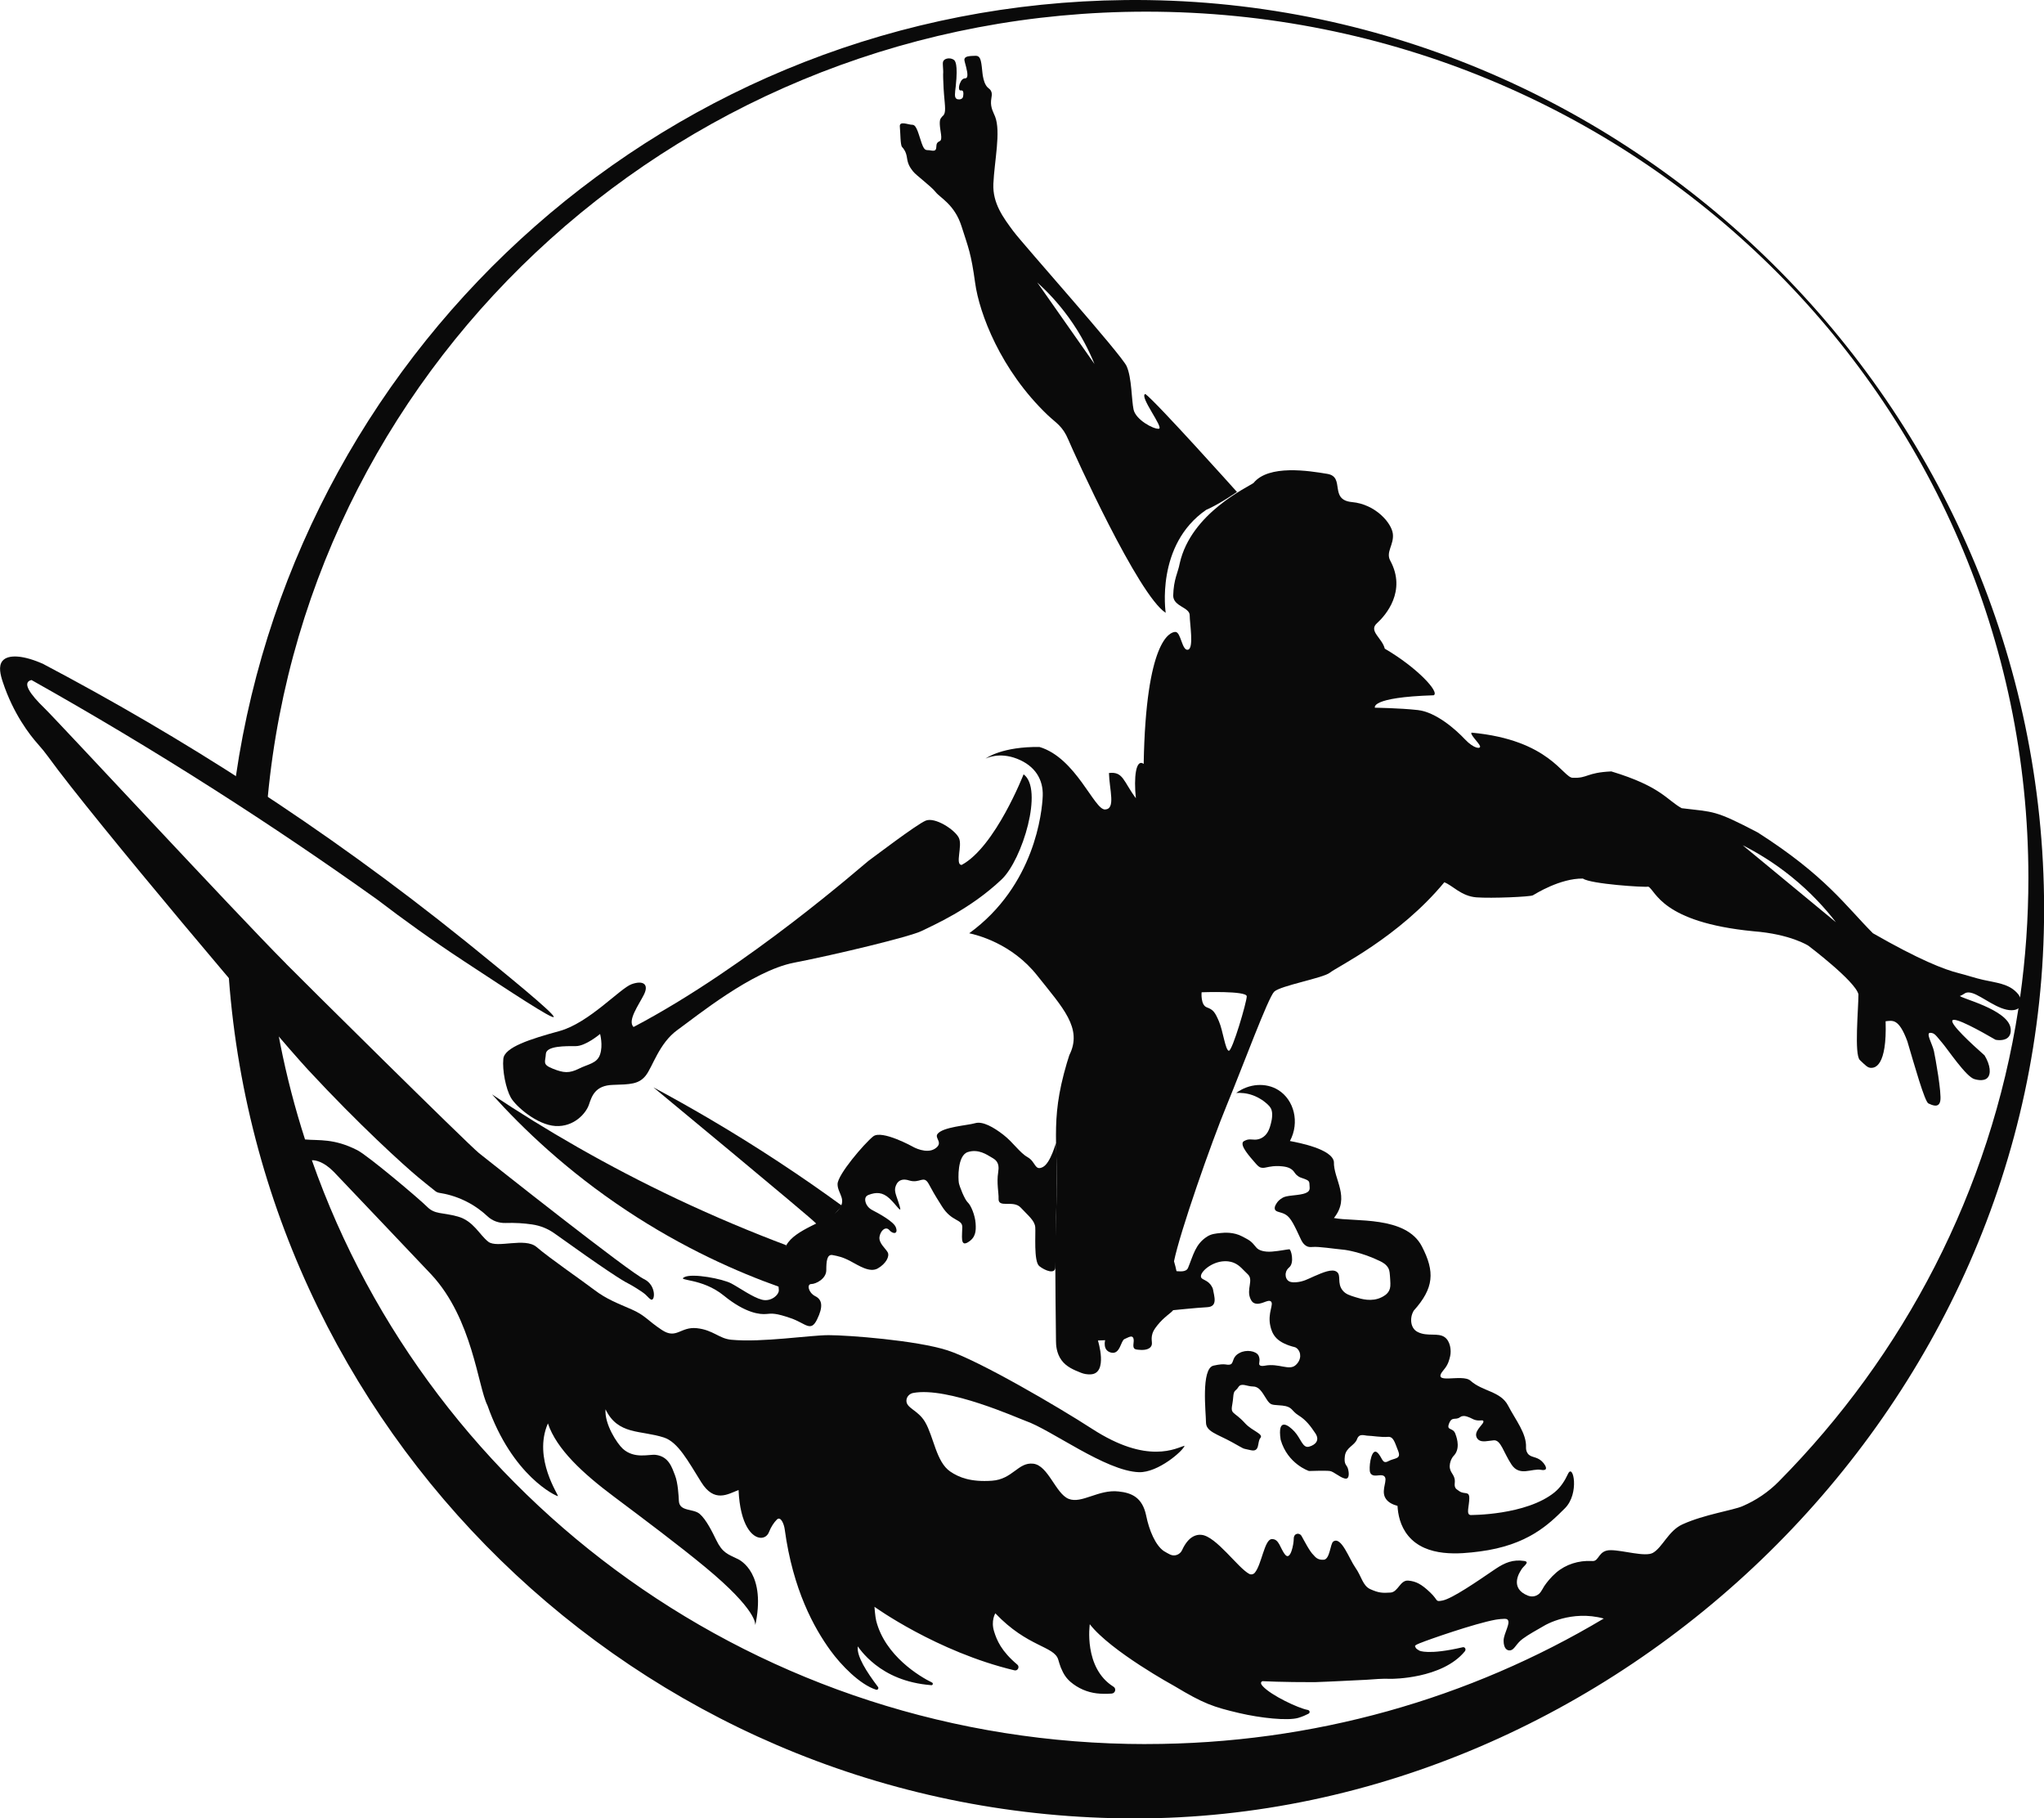 <svg id="_Слой_1" data-name="Слой 1" xmlns="http://www.w3.org/2000/svg" viewBox="0 0 850 755.95">
  <defs>
    <style>
      .cls-1 {
        fill: none;
      }

      .cls-1, .cls-2, .cls-3, .cls-4 {
        stroke-width: 0px;
      }

      .cls-2, .cls-3, .cls-4 {
        fill: #0A0A0A;
      }

    </style>
  </defs>
  <g>
    <path class="cls-2" d="m467.9.02C279.79,2.01,124.65,141.45,98.1,322.68c-.46,3.09-.89,6.22-1.27,9.35l13.73,8.96v.36c.21-3.36.48-6.7.8-10.05v-.02C128.67,148.19,285.58,4.85,476.62,4.85c202.63,0,366.89,161.24,366.89,360.11,0,16.84-1.18,33.41-3.45,49.65-.23,1.54-.45,3.08-.68,4.6-11.71,75.98-47.63,144.17-99.74,196.78-4.29,4.33-9.37,7.76-14.98,10.17l-.02.02c-4.25,1.79-15.91,3.43-24.99,7.56-5.83,2.65-8.28,9.55-12.28,11.84-3.22,1.82-12.46-1.11-17.61-1.11s-4.68,4.63-7.47,4.52c-.11,0-.25-.02-.41-.02-5.36-.27-10.69,1.36-14.75,4.84-2.23,1.95-3.9,4.04-4.93,5.58-.02.02-.02.04-.04.05-.43.79-.91,1.56-1.32,2.2-.02.02-.02.04-.02.04-1.14,1.79-3.38,2.5-5.36,1.72-7.96-3.07-3.43-9.9-2.97-10.55,0-.04.02-.05.02-.05.38-.8,1.27-1.59,1.86-2.25.64-.77.89-1.36-.52-1.59-4.68-.71-8.04.72-11.78,3.2-.43.29-.88.59-1.32.89-6.01,4.09-16.89,11.62-20.92,12.37-3.16.59-1.52,0-5.15-3.43-3.61-3.43-5.83-4.56-9.01-4.86-3.41-.34-4.24,4.72-7.38,4.97-3.61.27-5.15.05-8.4-1.39-3.24-1.43-3.63-5.29-6.26-8.99-2.61-3.7-5.85-13.18-9.19-10.83-1.27.89-1.36,7.37-3.95,7.56-2.63.2-3.58-1.23-4.27-1.97-1.52-1.36-3.84-5.9-5.01-7.99-.89-1.41-3.2-1.11-3.2,1.22s-1.36,9.22-3.52,6.69c-2.16-2.52-2.52-6.86-5.77-6.51-2.91.34-4.11,10.64-6.9,13.95-.55.68-1.56.91-2.32.5-4.63-2.41-13.75-15.61-19.81-16.23-.54-.07-1.04-.05-1.52.02-.18.02-.36.05-.52.11-.09.02-.2.04-.27.07-.18.04-.36.11-.52.18-.23.07-.45.18-.64.29-.2.09-.39.23-.59.36-.16.09-.32.21-.48.34-.34.25-.64.55-.93.86-.05.05-.13.11-.16.18h-.02c-1.05,1.18-1.88,2.61-2.45,3.9-.86,1.9-3.08,2.77-4.97,1.88-.75-.36-1.64-.84-2.66-1.47-3.45-2.38-6.08-8.58-7.31-14.66-1.57-7.67-6.08-9.53-11.46-10.1-8.33-.98-15.37,5.24-20.79,3.07-5.42-2.16-8.46-13.91-14.73-14.62-6.28-.73-8.53,6.49-17.18,7.08-8.67.61-13.68-1.32-17.34-3.83-5.85-3.99-6.85-14.45-10.46-20.6-3.02-5.11-8.04-5.7-7.74-9.1.13-1.47,1.31-2.66,2.77-2.95,14.36-2.73,43.59,10.49,46.7,11.57,10.82,3.75,33.31,20.88,47.2,21.36,7.97.25,18.41-8.9,18.99-10.99-1.64.39-5.45,2.47-11.85,2.47s-15.02-2-26.69-9.55c-13.96-9.05-47.13-28.43-60.07-32.59-12.98-4.18-41.42-6.31-49.38-6.31s-27.75,3.13-40.51,1.91c-5.1-.46-7.51-4.08-14.36-4.81-6.87-.7-8.4,4.79-14.53.73-6.13-4.06-6.87-6.06-12.62-8.56-5.79-2.54-10.33-4.2-15.39-8.04-5.04-3.86-18.54-13.12-24.08-17.88-4.86-4.13-16.41.68-20.09-2.2-3.7-2.9-6.15-8.65-12.64-10.46-6.51-1.81-9.51-.79-12.76-4.04-3.24-3.25-24.46-21.18-29.03-23.54-9.78-5.01-16.04-3.93-21.76-4.47-4.17-12.94-7.62-26.17-10.3-39.69-.2-1-.39-2-.57-3-2.38-12.55-4.09-25.35-5.1-38.31l-16.77-16.54v1.84c0,9.65.36,19.2,1.07,28.68v.02c14.66,195.35,177.79,349.28,376.88,349.28s377.97-169.21,377.99-377.97C850,169.06,676.8-2.21,467.9.02Zm8.72,725.07c-160.72,0-297.31-101.47-346.92-242.71,0,0,.11-.02.29-.02.98,0,4.43.36,8.81,4.81.84.88,37.65,39.58,40.62,42.76,17.13,18.47,19.31,46.59,23.29,54.35,10.32,29.43,28.55,37.72,29.27,37.72s-10.53-15.52-4.13-30.23c3.59,10.74,14.62,20.85,27.5,30.48,12.87,9.65,27,20.24,37.92,29.27,21.85,18.06,20.76,23.83,20.76,23.83,0,0,.05.98.66-2.95,3.07-20.1-8.19-24.4-8.19-24.4-3.79-1.86-6.08-2.4-8.67-7.78-1.59-3.27-4.13-8.47-6.85-10.82-2.72-2.34-8.44-.86-8.67-5.42-.11-2.16-.36-7.4-1.61-10.64-1.27-3.25-2.57-7.78-7.96-8.49-2.74-.36-8.89,1.84-13.73-2.54-2.36-2.13-7.69-10.24-7.2-16.41,2.56,5.38,6.24,7.54,10.46,8.74,4.22,1.18,9.01,1.43,13.82,2.99,5.92,1.93,10.1,9.92,15.52,18.57,5.42,8.67,10.96,5.04,15.52,3.25.64,14.7,5.7,19.88,9.33,19.88,1.48,0,2.72-.89,3.31-2.36.84-2.16,2.06-4,3.29-5.22,1.61-1.57,2.99,1.88,3.27,4.08,3.4,25.14,12.21,40.98,19.02,50.36,4.47,6.15,12.23,14.14,18.97,16.29.68.21,1.23-.59.79-1.16-4.61-6.08-9.05-12.93-8.37-16.86,0,0,2.32,3.74,7.29,7.63,4.99,3.9,12.41,7.67,23.28,8.51.63.05.84-.82.27-1.11-5.13-2.49-19.5-11.1-23.21-25.65-.46-1.91-.72-5.83-.72-5.83,0,0,25.89,18.7,58.23,26.42,1.38.32,2.25-1.47,1.18-2.38-6.72-5.63-8.55-10.21-9.65-13.75-1.43-4.49.5-7.58.5-7.58,13.43,14.14,24.44,13.55,26.16,19.24.34,1.09.63,2.2,1.05,3.25,1.14,2.77,2.22,4.43,4.13,6.08,3.04,2.58,6.81,4.22,10.74,4.7,1.79.21,3.9.29,6.35.09,1.47-.14,1.97-2.06.72-2.84-12.57-7.83-9.87-25.99-9.87-25.99,8.78,11.3,35.18,25.71,35.18,25.71,12.17,7.31,16.04,8.67,27.05,11.25,8.76,2.04,20.02,3.27,24.47,1.98,1.73-.52,3.16-1.16,4.25-1.73.75-.39.59-1.43-.38-1.59-3.72-.66-15.07-5.94-18.66-9.87-.73-.77-1.09-1.72-.07-2.07,0,0,8.38.45,21.63.41h.04c1.75-.05,3.52-.14,5.33-.21l5.4-.25c1.81-.09,3.61-.16,5.4-.27,1.79-.07,3.54-.18,5.24-.25,4.29-.25,5.74-.54,10.62-.41,0,0,21.04.09,30.46-11.42.64-.79.11-1.93-.89-1.7-14.32,3.34-18,1.41-18,1.41-1.5-.84-1.52-1.2-1.52-1.2-.07-.14-.16-.25-.2-.38-.04-.07-.07-.14-.09-.2-.04-.09-.02-.18.07-.29.21-.29.91-.63,1.88-1.02,0,0,.14-.05.43-.16,3.18-1.31,22.37-8.01,31-9.6,0,0,4.11-.7,4.88-.21,1.91,1.18-1.43,5.85-1.43,8.92s1.32,4.34,2.95,3.99c1.63-.38,2.31-2.81,5.02-4.79,2.72-1.98,5.22-3.27,9.21-5.6,0,0,10.96-6.51,24.47-2.81-55.47,33.11-120.62,52.18-190.31,52.18Z"/>
    <path class="cls-2" d="m646.49,620.39c2.49-2.02,4.23-4.75,5.58-7.66,2.14-4.6,4.89,8.15-1.29,14.32-6.74,6.74-15.52,15.37-35.45,17.96-8.18,1.06-22.22,2.53-29.69-6.48-3.44-4.15-4.3-9.1-4.48-12.47-1.76-.47-4.22-1.44-5.23-3.61-1.55-3.33,1.36-7.3-.3-8.72-1.33-1.14-3.97.57-5.44-.89-.32-.32-.53-.79-.58-1.51-.24-3.13.96-9.39,3.13-7.46,2.17,1.93,1.93,5.05,4.57,3.61,2.65-1.44,5.54-.72,4.09-4.33-1.44-3.61-1.93-6.02-4.33-5.78-2.41.24-6.74-.48-8.18-.48s-3.61-1.2-4.57,1.44c-.96,2.65-4.57,3.37-5.05,6.98-.48,3.61.72,3.61,1.2,5.05.48,1.44.96,4.81-1.2,4.33-2.17-.48-4.57-2.89-6.26-3.13-1.68-.24-8.66,0-8.66,0,0,0-8.9-2.89-11.79-13-1.44-9.39,3.13-6.26,5.78-3.37,2.65,2.89,3.37,6.98,6.02,6.26,2.65-.72,4.57-2.65,2.65-5.54-1.93-2.89-3.85-5.54-6.98-7.46-3.13-1.93-2.41-3.61-6.74-4.09-4.33-.48-4.81.24-6.74-2.89-1.93-3.13-3.13-5.05-5.54-5.05s-4.81-1.68-6.02.24c-1.2,1.93-1.93.96-2.17,4.33-.24,3.37-1.2,5.05,0,6.26s2.17,1.44,5.05,4.57c2.89,3.13,7.7,4.33,6.26,6.02-1.44,1.68,0,6.02-4.09,5.05-4.09-.96-1.67,0-7.81-3.37-6.15-3.37-10.72-4.33-10.72-8.18s-2.17-22.38,3.13-23.59c5.29-1.2,5.29,0,6.98-.48,1.06-.3,1-1.84,1.87-3.13.62-.92,1.43-1.36,2.02-1.68,2.74-1.49,6.79-.83,7.82,1.05.19.34.29.75.32.88.4,1.59-.3,2.47.11,3.06.47.67,1.94.38,2.3.31,5.8-1.08,10.03,2.22,12.76-.24,2.41-2.17,2.41-5.29.48-6.98-.72-.63-1.18-.42-3.29-1.18-.94-.34-3.36-1.21-5.1-2.92-1.82-1.79-2.36-3.97-2.62-5.11-1.28-5.45,1.61-9.19.18-10.29-1.32-1.01-4.22,1.86-6.91.73-.56-.24-1.07-.74-1.51-1.69-1.93-4.09,1.44-7.94-1.2-10.35-1.83-1.67-3.21-3.65-5.64-4.68-1.86-.79-3.49-.71-3.99-.7-5.34.12-10.36,4.56-9.77,6.59.37,1.29,2.85,1.08,4.42,3.84.25.44.46.76.54,1.22.48,2.89,2.17,7.22-2.41,7.46-4.57.24-14.75,1.3-14.75,1.3.8-1.58,1.77-3.98,2.18-7.04.54-4.05-.16-7.36-.72-9.27,1.42,0,4.49.7,5.35-1.36,2.19-5.26,2.99-9.84,7.94-13,1.72-1.09,3.46-1.26,5.57-1.47,1.51-.15,5.38-.53,9.11,1.47,2.96,1.59,3.5,1.72,5.78,4.57.96,1.2,3.37,1.93,6.5,1.68,3.13-.24,6.5-.96,7.22-.96s2.17,5.54,0,7.46c-.79.7-1.37,1.41-1.53,2.64-.02.12-.21,1.72.84,2.78.77.77,1.88.93,3.33.84,3.13-.19,5.13-1.39,7.46-2.41,3.87-1.68,7.7-3.36,9.63-1.93,1.96,1.46,0,4.68,2.41,7.7,1.25,1.57,2.87,2.07,5.54,2.89,2.16.67,6.56,2.02,10.63,0,.92-.46,2.37-1.2,3.18-2.8.56-1.1.6-2.25.45-4.54-.16-2.51-.23-3.77-.72-4.69-.88-1.66-2.41-2.48-3.43-2.98-7.76-3.82-14.68-4.72-14.68-4.72-5.05-.48-10.83-1.44-13.48-1.2-1.02.09-1.71,0-2.28-.27-1.49-.72-2.21-2.17-2.53-2.86-2.78-5.96-4.16-8.94-6.25-10.26-2.15-1.35-4.23-.95-4.6-2.35-.27-1.01.56-2.19.99-2.8.25-.36.95-1.2,2.27-1.94.79-.45,1.87-.7,4.23-.95,4.57-.48,7.22-.96,6.98-3.37-.24-2.41.48-2.65-3.13-3.85-1.34-.45-1.4-.62-1.57-.72-1.17-.73-1.46-1.54-2.1-2.26-1.51-1.71-4.04-1.87-5.78-1.99-1.93-.12-3.86.22-4.21.29-1.58.29-2.33.6-3.43.34-.62-.15-1.25-.61-2.18-1.68-2.67-3.08-6.39-7.21-5.33-8.96.18-.29.46-.41,1-.67,1.95-.93,3.29.07,5.48-.51.87-.23,1.55-.62,1.98-.93,2.11-1.5,2.76-4.03,3.2-5.75.28-1.07.38-1.84.41-2.19.08-.87.19-2.07-.17-3.22-.42-1.33-1.3-2.1-2.44-3.07-2.28-1.94-4.54-2.79-5.31-3.08-2.61-.96-5.06-1.1-6.96-.98,5.37-3.97,12.41-4.41,17.53-1.2,6.49,4.06,8.98,13.38,4.81,21.18,3.85.72,17.57,3.37,18.29,8.66-.2,7.28,6.98,14.68,0,23.35,8.42,1.68,29.91-1.08,36.58,11.79,5.47,10.56,5.05,17.33-3.37,26.71-.45.75-.92,1.81-1.05,3.13-.05.51-.28,3.04,1.36,4.78.51.54,1.04.83,1.37,1,4.01,2.02,8.44.11,11.23,2.17,2.27,1.67,2.79,5.48,2.21,7.88-.34,1.4-.74,3.42-2.61,5.6-5.78,6.74,7.59,1.45,11.07,4.57,5.06,4.54,12.52,4.33,15.64,10.35,3.13,6.02,7.7,11.55,7.46,17.33-.02.57.02,1.56.65,2.5,1.3,1.93,3.62,1.19,5.89,3.28,1.12,1.03,2.1,2.63,1.67,3.31-.3.47-1.21.44-1.95.3-3.85-.72-8.9,2.89-12.27-2.17-3.37-5.05-4.44-10.35-7.4-10.11-2.33.19-4.91.98-6.38-.23-.15-.13-.71-.63-.91-1.45-.66-2.74,3.57-5.28,2.93-6.38-.37-.63-1.75.29-3.97-.6-.77-.31-1.11-.62-2.41-1.08-.9-.32-1.55-.46-2.27-.31-.41.09-.56.08-1.02.43-1.93,1.44-3.37-.48-4.57,2.65-1.2,3.13,1.68,1.44,2.65,4.33.22.65,2.04,5.01,0,8.18-.59.92-1.07,1.06-1.65,2.29-.18.37-.67,1.45-.72,2.77-.11,2.95,2.17,3.5,2.13,6.5-.02,1-.25,1.69.19,2.59.23.47.72.83,1.73,1.5,2.17,1.44,4.09-.24,4.09,2.89s-1.44,6.74.48,6.98c0,0,23.1.2,35.01-9.46Z"/>
    <path class="cls-2" d="m476.28,163.8c-2.72.89,7.94,14.25,5.6,14.45-2.36.18-9.56-3.79-10.48-7.96-.89-4.15-.72-13.18-2.88-18.04-2.18-4.88-42.96-50.54-47.13-56.14-4.15-5.6-8.65-11.57-8.3-19.68.43-9.51,3.18-21.67.72-27.98-.61-1.57-1.93-3.61-1.68-6.56.13-1.61.7-2.93-.13-4.27-.55-.91-1.16-.84-1.98-2.16-.57-.91-.8-1.81-1.02-2.57-.29-1.11-.38-1.99-.43-2.43-.43-4.24-.64-6.35-1.81-7.03-.5-.3-1.2-.27-2.57-.18-1.09.07-2.56.16-3.02,1.02-.23.46-.09.97,0,1.36.86,3.13,1.63,5.99.73,6.76-.41.36-.79-.02-1.5.48-.61.43-.91,1.09-1.14,1.63-.13.27-.27.61-.36,1.09-.09.39-.29,1.54.23,1.93.36.25.7-.09,1.09.18.52.36.41,1.38.36,1.86-.05.54-.11.89-.36,1.2-.55.66-1.82.73-2.47.3-.95-.63-.63-2.36-.3-5.24,1.02-9.39-.32-10.62-.79-10.94-.39-.29-1.2-.66-2.16-.61-.3.02-1.34.07-1.98.79-.68.75-.41,1.7-.3,4.2.07,1.57-.07.45,0,3.33.09,3.33.3,6.03.36,6.79.41,4.92.88,7.54-.41,8.72-.2.16-.61.55-1,1.18-.25.41-.39,1.02-.36,2.34.09,2.79,1.34,6.4,0,7.04-1.36.63-1.36,1.25-1.45,2.52-.09,1.27-.54,1.72-2.34,1.36-1.81-.38-2.43.63-3.7-2.9-1.27-3.52-2.07-7.76-3.88-7.76s-5.51-1.81-5.24.8c.27,2.63.18,7.58.91,8.4.72.8,1.7,1.98,2.07,4.59.36,2.63,1.25,3.97,2.52,5.6,1.27,1.63,7.49,6.15,9.39,8.58,1.9,2.43,7.85,5.15,10.74,14.16,2.88,9.03,3.97,11.1,5.69,23.65,1.72,12.55,10.55,36.2,30.14,54.89,3.61,3.41,6.24,4.59,8.62,10.28,2.4,5.68,29.1,64.72,40.48,71.94,0,0-4.33-28.17,16.79-42.78,5.52-2.36,12.84-7.47,12.84-7.47,0,0-33.41-37.29-38.1-40.73Zm-44.94-46.39c3.95,3.58,8.56,8.35,13.03,14.5,5.18,7.15,8.56,13.98,10.78,19.43-7.94-11.32-15.88-22.62-23.81-33.93Z"/>
    <path class="cls-2" d="m425.65,321.93s-11.75,30.14-25.73,37.65c-2.9,0,.48-7.94-1.2-11.3-1.7-3.38-9.87-8.67-13.73-7.12-3.84,1.57-22.13,15.54-23.83,16.73-1.68,1.2-50.06,44.05-97.7,69.08-2.65-2.65,2.16-9.15,4.33-13.48,2.16-4.33-.34-6.03-5.11-4.33-4.76,1.68-17.75,16.13-30.02,19.49-12.28,3.36-22.87,6.74-23.35,11.55s1.07,12.51,3.13,16.13c2.06,3.61,10.83,11.32,18.52,11.8,7.71.48,12.76-5.29,13.96-8.9,1.2-3.61,2.65-7.96,9.87-8.19,7.22-.23,10.83-.23,13.71-3.84,2.9-3.61,5.54-13.48,13.25-19.02,7.71-5.54,31.04-24.55,48.38-27.93,17.32-3.36,48.38-10.82,53.19-13.23,4.81-2.41,19.97-8.87,33.22-21.42,8.65-8.22,17.5-37.63,9.12-43.68Zm-176.1,116.42c-1.25,3.79-4.86,3.97-8.83,5.95-3.99,1.98-6.33,1.81-10.83,0-4.52-1.81-3.08-2.7-2.9-6.13.18-3.43,8.31-3.25,12.46-3.25s10.1-5.06,10.1-5.06c0,0,1.27,4.7,0,8.49Z"/>
    <path class="cls-2" d="m379.71,476.79s-13-7.22-16.61-4.33c-3.61,2.89-14.8,15.88-14.8,19.86s4.32,6.53,0,11.03c-4.32,4.5-17.69,7.62-21.3,14.36-3.61,6.74-3.37,16.61-3.13,18.53.24,1.93-3.13,5.09-6.98,4.11s-9.15-4.83-12.76-6.76c-3.61-1.93-16.13-4.33-19.49-2.65-3.37,1.68,7.22.24,16.37,7.7,9.15,7.46,15.23,7.88,17.64,7.64,2.41-.24,3.99-.41,10.24,1.76,6.26,2.17,8.22,5.93,10.87.55,2.65-5.38,2.17-8.27-.72-9.71-2.89-1.44-3.61-5.05-1.68-5.05s6.26-2.17,6.26-5.78.24-6.74,2.65-6.26,4.09.78,7.46,2.56c3.37,1.77,7.94,4.9,11.31,2.98,3.37-1.93,5.05-5.05,4.09-6.74-.96-1.68-3.85-3.85-3.37-6.5.48-2.65,2.65-4.38,4.09-2.67s3.85,1.78,2.65-1.26c-.9-2.29-6.84-5.58-9.74-7.07-1.4-.72-2.51-1.98-2.86-3.52-.26-1.12-.1-2.27,1.29-2.8,3.13-1.2,5.78-1.2,8.66,1.44,2.89,2.65,5.29,6.74,4.33,3.37-.96-3.37-2.26-5.79-1.93-7.58.22-1.17,1.2-4.69,5.78-3.25,4.57,1.44,6.02-2.41,8.18,1.44,2.17,3.85,1.44,2.89,5.54,9.39,4.09,6.5,8.42,5.13,8.42,8.58s-.96,8.27,2.29,6.34c3.25-1.93,3.49-4.57,3.25-7.94-.24-3.37-1.93-7.46-3.25-8.66s-3.49-6.74-3.73-8.18c-.24-1.44-.72-11.31,3.73-12.76,4.45-1.44,8.06,1.18,9.75,2.15,1.68.97,3.61,1.94,2.89,6.27-.72,4.33.28,8.87.16,10.83-.28,4.33,6.1.48,9.23,3.85,3.13,3.37,5.78,5.37,6.02,8.1.24,2.73-.72,14.28,1.68,16.21,2.41,1.93,6.61,3.54,6.71.47.2-5.6.2-22.43.4-25.5.47-6.41-.12-25.32-.13-26.04-.01-.72-2.17,8.23-5.54,9.91-3.37,1.68-2.89-2.19-6.26-4.1-3.37-1.91-6.02-6.17-10.11-9.33-4.09-3.17-8.64-5.76-11.77-4.82-3.13.93-13.57,1.53-15.67,4.54-1.21,1.73,2.65,3.61-.96,6.02s-9.15-.72-9.15-.72Z"/>
  </g>
  <path class="cls-1" d="m493.96,641.3h.02s.05-.07.07-.11c-.04.02-.07.07-.09.11Z"/>
  <path class="cls-1" d="m621.54,674.2c-.1,0-.21,0-.31.02h-.02"/>
  <g>
    <g>
      <path class="cls-4" d="m18.22,276.19c.08.04.16.07.23.11,56.02,29.54,115.53,67.04,174.98,114.92.89.72,2.28,1.84,3.53,2.85,12.65,10.28,34.08,27.68,33.29,28.73-.67.9-17.36-10.08-37.33-23.21-.14-.09-.34-.23-.39-.26-12.89-8.48-24.73-16.98-35.56-25.27-21.29-15.19-43.98-30.58-68.07-45.94-26-16.58-51.34-31.67-75.79-45.4-4.15.9-.54,5.96,5.23,11.55,5.74,5.56,79.48,85.14,100.18,105.92.19.19.44.48.63.67,4.78,4.91,75.4,74.83,80.05,78.55,4.81,3.85,63.37,50.22,68.83,52.47,5.08,2.65,4.36,9.51,2.56,8.33-.83-.54-1.16-1.08-2.07-1.92-1.56-1.45-6.27-4.2-7.23-4.67-2.51-1.22-9.85-5.9-30.7-20.83-2.75-1.97-5.93-3.24-9.28-3.73-1.63-.24-3.38-.43-5.23-.54-2.04-.12-3.95-.13-5.74-.07-2.81.1-5.55-.84-7.6-2.77-2.25-2.1-5.29-4.45-9.22-6.37-4.13-2.02-7.95-2.95-10.82-3.39-.6-.09-1.16-.33-1.64-.7-1.73-1.37-4.17-3.31-7.01-5.66-6.07-5.02-24.83-22.03-45.96-44.82-13.2-14.23-90.01-105.11-107.93-129.96-1.37-1.89-2.83-3.68-4.38-5.42-3.47-3.88-10.25-12.63-14.6-25.77-.99-2.97-1.95-6.64-.15-8.82,2.42-2.93,9.12-2.29,17.21,1.39Z"/>
      <path class="cls-4" d="m204.57,454.95c12.8,14.23,31.17,31.86,56.01,48.32,23.69,15.7,46.02,25.53,63.54,31.77,0,0,.48-9.39,2.89-17.33-14.45-5.44-29.63-11.78-45.34-19.19-29.45-13.91-55.13-28.94-77.1-43.56Z"/>
      <path class="cls-4" d="m271.72,452.06s65.03,53.79,67.37,56.32c2.35,2.53,2.83,1.62,2.83,1.62l8.3-8.66c-16.67-12.15-35.06-24.37-55.23-36.22-7.87-4.62-15.63-8.97-23.27-13.06Z"/>
    </g>
    <path class="cls-4" d="m840.47,416.27c-.02-.41-.09-.98-.41-1.66-.34-.73-.95-1.63-2.06-2.61-3.4-3.02-7.67-3.41-13.28-4.63-3.41-.75-6.72-1.93-10.12-2.77-6.06-1.5-16.5-5.58-35.74-16.61-11.32-11.32-19.61-23.83-47.89-41.89-18.16-9.49-18.06-8.42-31.64-10.1-6.13-3.36-8.55-9.03-29.25-15.29-10.46.48-9.74,2.9-16,2.65-4.09.13-9.51-15.77-42.12-18.77-.84.61,3,4.22,3.49,5.54.48,1.32-2.4,1.32-6.26-2.77-3.84-4.09-12.03-11.32-19.61-12.16-7.58-.84-17.81-.97-17.81-.97,0,0-2.29-4.33,24.42-5.17,2.65-1.2-6.74-11.44-20.33-19.38-1.09-4.45-6.87-7.33-3.25-10.58,3.61-3.25,12.39-13.35,5.54-25.99-1.98-3.61,1.61-6.69,1.07-11.19-.54-4.51-7.22-12.28-16.97-13.18-9.74-.91-2.7-10.48-10.28-11.73-7.58-1.27-24.37-3.99-30.7,3.79-2.16,1.63-25.99,12.44-30.68,33.4-.73,3.97-2.54,6.49-2.72,13.53.18,4.51,6.87,4.68,6.87,8.12s1.81,13.71-.72,14.27c-2.54.54-2.9-7.4-5.24-7.4s-12.28,3.79-13.18,54.87c-3.25-2.34-4.17,5.6-3.25,14.27-5.24-7.04-5.24-11.19-11.19-10.48.18,7.04,2.9,14.98-1.63,15.16-4.51.18-12.09-21.47-27.26-25.99-15.39-.18-21.95,4.47-22.45,4.86.41-.21,5.7-2.86,13.07.02,7.71,3,10.96,8.78,10.73,15.41-.25,6.62-3.25,37.29-30.57,57.16,3.25.71,17.68,4.2,28.28,17.57,10.58,13.35,19,21.9,13.35,33.09-.59,1.79-1.43,4.49-2.29,7.81-3.06,11.78-3.38,19.72-3.24,28.82v.63c0,.45.02.89.04,1.36.02.21.02.45.02.68.02.23.02.48.02.75-.02.07,0,.16,0,.25.02.89.04,1.81.07,2.75,0,.21,0,.43.02.64v.21c.02.79.04,1.61.05,2.47.04,2.18.07,4.51.07,6.97,0,2.84-.05,5.94-.16,9.31v.04c0,.16-.02.32-.02.48,0,.09,0,.16-.02.25,0,.34-.02.68-.04,1.02,0,.21-.02.45-.02.66v.11c-.25,7.37-.34,14.41-.32,22.85v.13c.02,8.33.13,18.02.27,30.73.02,1.48.11,4.86,2.25,7.85,2.07,2.86,5.13,4.08,8.15,5.29,1.2.48,2.49.73,4.04.66,7.33-.36,3-14.07,3-14.07l3-.13s-1.2,4.33,2.54,5.17c3.72.84,3.97-5.04,5.52-5.65,1.57-.61,3.25-1.93,3.74-.13.34,1.31-.48,3.09.27,4.01.34.41.88.48,1.79.57.97.09,3.88.38,5.13-1.23,1.07-1.38-.16-2.66.66-5.42.23-.79.64-1.72,2.02-3.45,2.81-3.56,5.97-5.35,6.54-6.29.02-.02.04-.05.04-.07,1.98-3.29,3.11-8.24,1.43-16.21-.27-1.29-.61-2.66-1.04-4.11,2.41-11.94,15.41-49.13,22.03-65.13,6.61-16.02,17.09-44.41,19.61-46.93,2.54-2.54,20.47-5.67,23.24-7.96,2.75-2.29,28.64-14.68,47.52-37.54,3.38,1.22,6.99,5.77,13.35,6.26,6.38.48,22.38-.23,23.47-.84,1.09-.61,11.32-7.1,20.83-6.97,3.24,2.29,25.74,3.72,27.19,3.36,3.13,1.57,5.29,14.8,43.68,18.54,15.52,1.2,22.87,6.01,22.87,6.01,0,0,19.61,14.8,20.83,20.22,0,6.03-1.81,25.03.59,27.32,2.41,2.29,3.25,3.25,4.7,3.25s6.61-.48,6.01-19.38c2.77-.23,5.42-1.45,9.03,8.31,3,10.1,7.22,25.14,8.78,25.87,1.57.71,4.34,2.04,4.93-1.09.61-3.13-2.04-17.93-2.65-20.7-.59-2.75-3.49-7.58-1.56-7.58s2.52,1.32,4.93,4.09c2.4,2.77,9.99,14.21,13.48,15.16.48.14,3.72,1.11,5.36-.48,1.64-1.59,1.29-5.36-1.16-9.39-5.47-4.84-14.41-13.09-13.35-14.55,1.05-1.47,11.6,4.38,17.93,8.06.45.09,3.88.7,5.49-1.29,1.09-1.32.82-3.13.77-3.52-1.13-7.9-21.44-12.59-21.02-13.43.02-.02.04-.04.09-.05,1.68-.48,2.04-2.06,5.06-1.09,4.22,1.36,10.74,7.12,16.27,7.1,1.54,0,2.41-.47,2.84-.79.16-.13.27-.23.32-.29.86-.97.79-2.31.77-2.65Zm-329.47,20.58c-1.45-.25-2.41-8.3-4.09-12.21-1.68-3.92-2.41-4.88-5.06-5.85-2.65-.97-2.16-6.26-2.16-6.26,0,0,18.77-.71,18.77,1.68s-6.02,22.87-7.45,22.63Zm213.71-85.44c5.85,2.95,12.87,7.13,20.17,13.01,8.21,6.62,14.27,13.39,18.59,18.99-12.93-10.67-25.83-21.35-38.76-32Z"/>
  </g>
  <path class="cls-3" d="m658.4,649.87l-17.64,12.62s0-.02.02-.03c.08-.18.52-1.01,1.32-2.18.02-.02.03-.05.05-.08,2.36-3.46,7.24-9.42,16.26-10.33Z"/>
</svg>